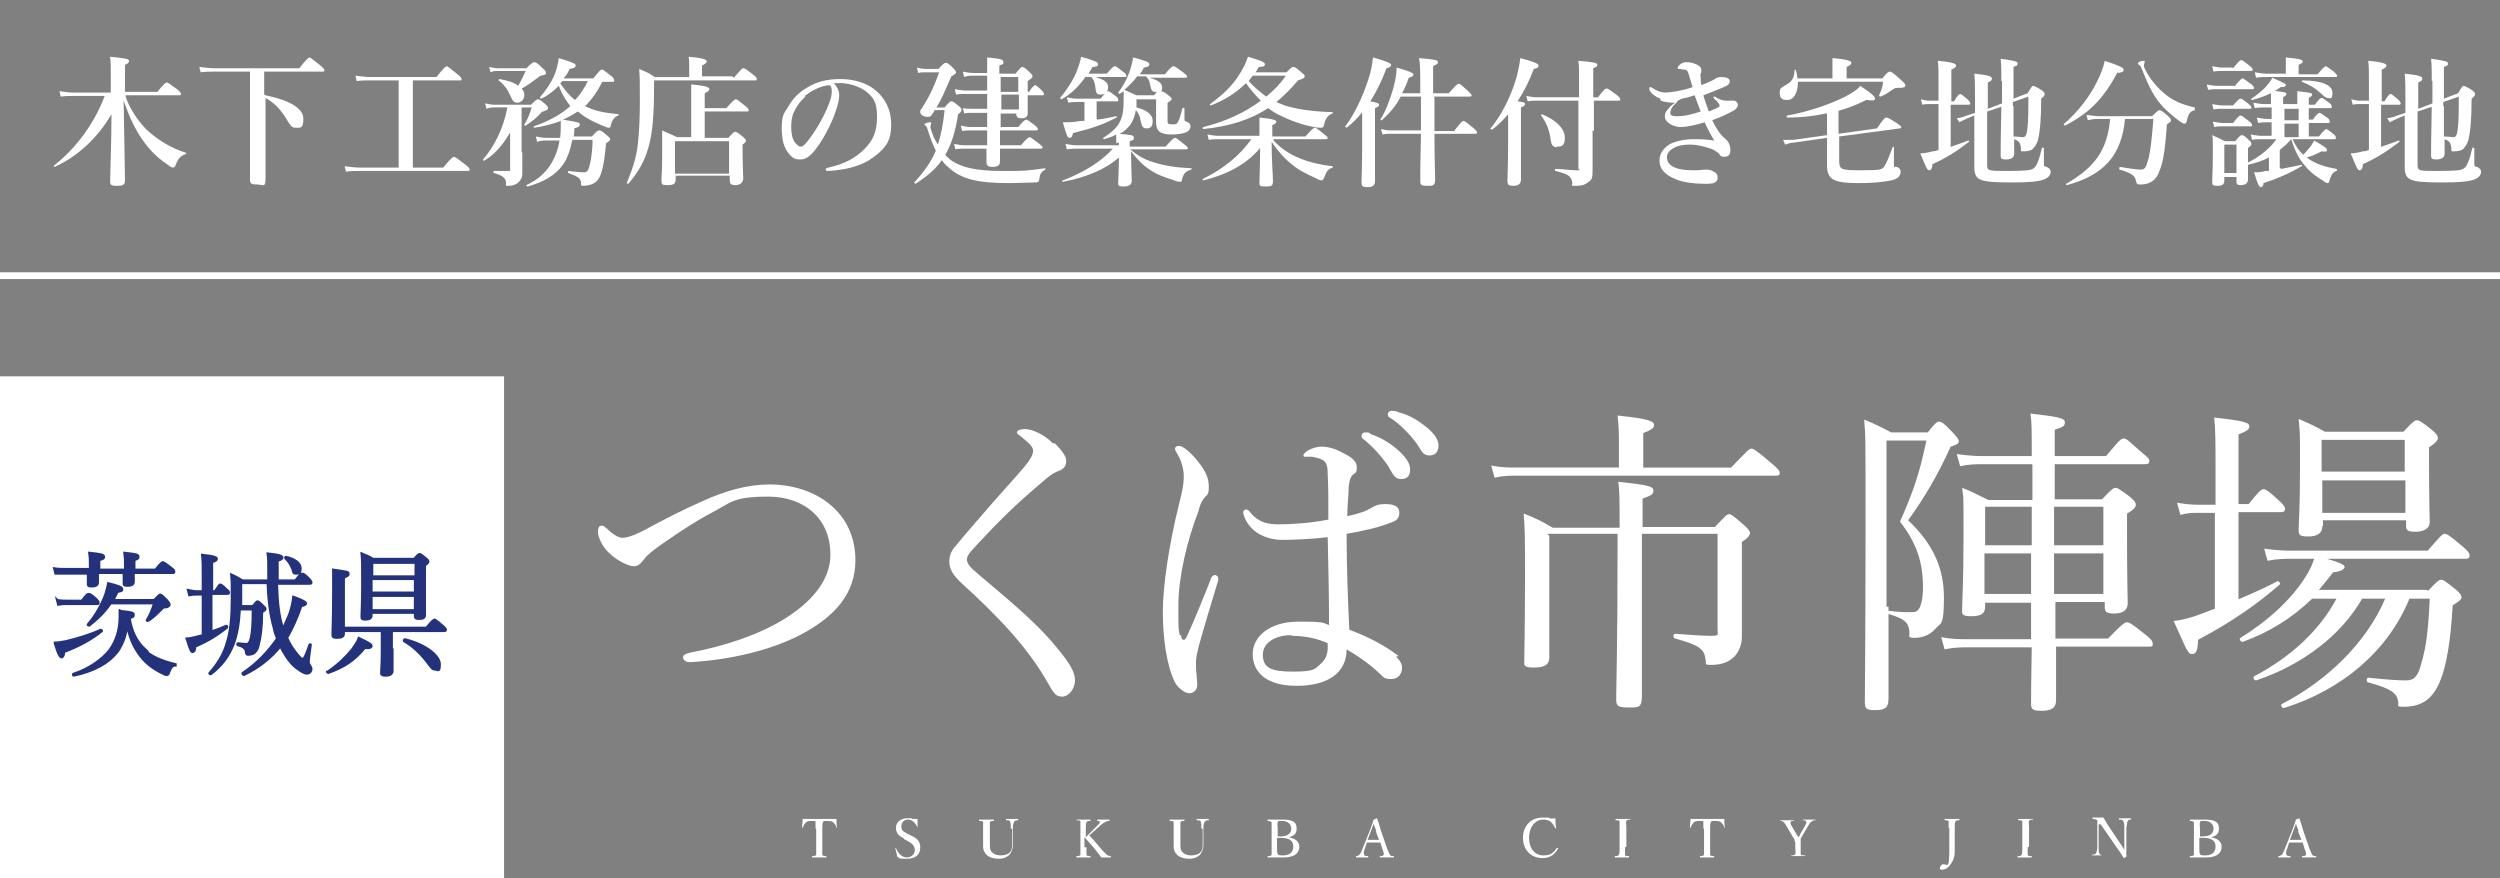 <?xml version="1.0" encoding="UTF-8"?>
<svg id="_レイヤー_1" data-name="レイヤー_1" xmlns="http://www.w3.org/2000/svg" version="1.1" viewBox="0 0 370 130">
  <rect x="0" y="0" width="370" height="130" fill="#808080" stroke="none"/>
  <!-- Generator: Adobe Illustrator 29.2.1, SVG Export Plug-In . SVG Version: 2.1.0 Build 116)  -->
  <defs>
    <style>
      .st0 {
        fill: #24327b;
        stroke: #24327b;
        stroke-miterlimit: 10;
        stroke-width: .3px;
      }

      .st1 {
        fill: #fff;
      }
    </style>
  </defs>
  <rect class="st1" y="40.3" width="371.4" height="1"/>
  <g>
    <path class="st1" d="M126.6,82.9c0,5-3.1,8.2-7.3,10.6-4.9,2.8-11.6,4.2-17.2,4.5-.6,0-1-.3-1-.7s.3-.5,1-.7c5.2-1,10.1-2.6,14-5,4-2.5,6.8-5.7,6.8-9.5,0-5.4-3.9-8.6-9.2-8.6s-5.5.9-8.4,2.4c-2.3,1.2-4.7,2.8-7.3,4.6-1.4,1-2.2,1.6-2.7,2.3-.5.6-.8,1-1.5,1s-2.4-.7-3.8-2.1c-.9-.9-1.5-2.2-1.5-3s.3-.9.6-.9.4.2.8.5c.8.8,1.7,1.3,2.2,1.3s1.4-.2,2.8-.9c3.9-2.1,6.5-3.4,9-4.5,3.5-1.6,6.8-2.5,10-2.5,6.7,0,12.7,4,12.7,11.2Z"/>
    <path class="st1" d="M156.1,65.6c1,1,1.7,1.9,1.7,2.6s-.3,1.2-1.1,1.5c-.4.1-1.1.5-1.7,1-1.4,1.2-3.3,2.8-5.1,4.5-2.2,2.1-4.5,4.5-6.2,6.4-.4.5-.6.8-.6,1.2s.2.8.8,1.4c.5.4,1.2,1.1,2.1,1.8,4.5,3.8,8,6.8,10.7,10.2,1.7,2.1,2.4,3.3,2.4,4.5s-.9,2.4-1.9,2.4-1.3-.6-2.1-2c-3-5.3-7.4-9.9-12.8-14.8-1.2-1.1-1.8-2.1-1.8-3.1s.2-1.6,1.1-2.6c1.3-1.6,3-3.5,5.4-6.3,1.3-1.5,2.9-3.2,4.6-5.2.9-1.1,1.3-1.8,1.3-2.4s-.7-1.2-1.8-2.1c-.4-.3-.6-.4-.6-.6,0-.3.5-.5,1.2-.5,1.1,0,3,.9,4.1,2.1Z"/>
    <path class="st1" d="M174.8,94c0,.5.2.7.4.7s.3-.2.5-.6c1.1-2.4,2.4-5.6,3.5-8.4.1-.4.4-.6.6-.6s.5.2.5.5,0,.4-.1.6c-1.1,3.7-2.1,6.9-2.8,9.5-.2.9-.4,1.6-.4,2.3s0,1.3.1,1.9c0,.5.1,1,.1,1.4,0,.9-.6,1.3-1.2,1.3s-1.6-.7-2.1-1.6c-1.3-2.6-1.8-6.8-1.8-10.5s.9-9.9,2.4-15.9c.4-1.6.7-2.8.7-4.1s-.5-2.6-1-3.4c-.2-.3-.3-.5-.3-.7s.2-.4.5-.4.3,0,.5.1c.8.4,1.7,1.3,2.4,2.2,1.2,1.5,1.6,2.5,1.6,3.7s-.2,1.2-.5,1.5c-.4.4-.8,1.1-1,2.1-1.7,4.3-3,9.9-3,13.9s0,3.4.2,4.5ZM206.6,97.2c.5.4.9,1,.9,1.6,0,1.1-.7,1.7-1.6,1.7s-1-.1-1.8-.9c-1.5-1.4-3.1-2.5-4.8-3.5,0,3.5-2.8,5.4-7.4,5.4s-6.5-2.1-6.5-4.7,2.5-4.8,6.8-4.8,3.4.2,4.5.5c0-4.3-.1-8.6-.2-13-2.5.3-5.1.4-6.8.4s-4.4-.7-5.5-3.3c-.1-.3-.2-.6-.2-.8s.2-.4.4-.4.4.1.6.4c1.2,1.5,2.6,1.8,4.2,1.8,2.2,0,4.8-.2,7.4-.7,0-3,0-4.9-.1-6.7,0-1.3-.2-1.9-.9-2.2-.4-.2-.9-.3-1.4-.4-.5,0-.9,0-1,0s-.3,0-.3-.2c0-.2.4-.6.8-.8.6-.3,1.3-.5,1.8-.5,1.1,0,2.1.3,3.2.9,1,.5,2.1,1.1,2.1,2.1s-.2.8-.5,1.1c-.5.4-.6,1.1-.7,1.9,0,1.4-.2,2.6-.2,4.3.9-.2,1.6-.4,2.2-.6.4-.1.9-.4,1.3-.6.5-.3,1-.6,2.1-.6,1.6,0,2.1.5,2.1,1.3s-.4,1.2-1.4,1.5c-1.8.7-4,1.2-6.4,1.6,0,5.2.2,10,.4,14.2,3,1.1,5.5,2.5,7.3,3.9ZM191.1,94c-2,0-4.2.9-4.2,2.9s1.3,2.5,4.5,2.5,3.2-.4,4-1.1c.7-.6,1-1.2,1.1-2.2,0-.5,0-.7,0-.9-1.5-.7-3.4-1.1-5.3-1.1ZM202.7,64.2c1.3.4,2.7,1.1,4.2,2.4,1.1,1,1.8,1.9,1.8,2.9s-.5,1.4-1.3,1.4-1.1-.4-1.6-1.3c-.7-1.4-2.6-3.5-4-4.6-.2-.1-.3-.3-.3-.5,0-.2.2-.5.5-.5s.6,0,.8.1ZM206.9,61c1.3.3,2.5.9,3.8,1.9,1.1.8,2.2,1.9,2.2,3s-.6,1.5-1.3,1.5-1-.2-1.5-1.1c-.9-1.5-2.8-3.5-4.4-4.5-.2,0-.3-.3-.3-.5s.2-.5.5-.5.6,0,1.1.2Z"/>
    <path class="st1" d="M256.2,69.2c2.4-2.5,2.7-2.8,3-2.8s.7.2,2.9,2.1c1.1.9,1.3,1.2,1.3,1.5s-.1.4-.6.4h-38.2c-1.2,0-2.1,0-3.4.3l-.5-1.8c1.5.3,2.6.3,3.9.3h15v-3.7c0-1.2,0-2.2-.2-4,4.9.5,5.4.9,5.4,1.4s-.4.7-1.6,1.2v5.1h13ZM229.3,79.3v18c0,1-.6,1.5-2.3,1.5s-1.4-.4-1.4-1.4c0-1.7.1-4.5.1-11.6s0-7.1-.2-9.8c1.8.7,2.6,1.1,4.3,2.1h9.9c0-4.2,0-5.4-.2-6.8,4.6.5,5.2.7,5.2,1.3s-.3.7-1.6,1.2v4.2h10.7c1.6-1.7,1.8-1.9,2.1-1.9s.6.2,2.2,1.6c.8.7.9,1,.9,1.2s-.2.7-1.2,1.3v3.9c0,7.8,0,9,0,10.2s-.6,2.6-1.5,3.2c-.7.6-1.8.9-3,.9s-.7-.1-.9-.9c-.2-1.4-.8-2-4.5-3-.3,0-.3-.7,0-.7,2.7.2,4.2.3,5.4.3s.9-.2.9-.9v-14.2h-11.2v2.9c0,13.3,0,19.2,0,21.1s-.6,1.7-2.2,1.7-1.6-.4-1.6-1.5c0-1.8.2-7.4.2-22.3v-1.9h-10.4Z"/>
    <path class="st1" d="M279.5,89.8c0,8.6,0,12.1,0,13.6s-.7,1.7-2.1,1.7-1.4-.4-1.4-1.4c0-2,.1-10.5.1-25.3s0-13.5-.2-16.3c1.7.7,2.3,1,4,1.9h5.4c1.1-1.4,1.4-1.6,1.7-1.6s.7.2,2,1.6c.7.8.9,1,.9,1.3s-.2.5-1.2.8c-1.9,4.2-3.9,7.6-6.3,10.9,3.7,3.5,5.3,7.1,5.3,11.4s-.4,3.7-1.3,4.7c-.8.9-1.9,1.3-3,1.3s-.8-.2-.8-.8c-.1-1.5-.7-2-3-2.7-.2,0-.1-.6,0-.5,1.4.2,2.4.2,3.2.2s.9-.1,1.2-.5c.3-.4.6-1.5.6-3.2,0-3.6-.9-6.5-3.4-9.7,1.9-4.3,2.9-7.1,3.9-12h-5.9v24.6ZM300.7,68.7h-7.1c-1.2,0-2.1,0-3.5.3l-.5-1.8c1.6.2,2.5.3,3.9.3h7.2c0-4.1,0-4.9-.2-6.3,4.3.5,5.1.7,5.1,1.3s-.3.7-1.5,1.1v3.9h7.6c1.9-2.3,2.2-2.6,2.6-2.6s.6.2,2.6,2c1,.8,1.2,1,1.2,1.3s-.1.5-.6.5h-13.4v5.2h7c1.4-1.5,1.7-1.7,2-1.7s.6.2,2.1,1.3c.7.6.9.9.9,1.2s-.2.7-1.3,1.3v3.3c0,6.2.1,9.1.1,10s-.6,1.5-2,1.5-1.4-.4-1.4-1.2v-.5h-7.3c0,2.2,0,4.3,0,5.4h7.8c2.1-2.2,2.5-2.4,2.8-2.4s.7.2,2.7,1.8c.9.7,1.1,1,1.1,1.4s-.1.4-.6.4h-13.7c0,4.3,0,6.7,0,7.9s-.7,1.6-2.2,1.6-1.5-.4-1.5-1.2,0-3.2.1-8.2h-9.2c-1.3,0-2.2,0-3.7.3l-.5-1.8c1.6.3,2.6.3,4.1.3h9.2c0-1.8,0-3.6,0-5.4h-6.8v.6c0,1-.6,1.4-2.1,1.4s-1.3-.4-1.3-1.2c0-1.3.2-3.4.2-10.7s0-5.1-.2-7.1c1.6.6,2.2,1,3.9,1.8h6.5v-5.2ZM293.8,75v5.7h6.9v-5.7h-6.9ZM300.6,87.9c0-1.5,0-3.1,0-4.6v-1.4h-6.9v6h6.8ZM304,80.7h7.3v-5.7h-7.3v5.7ZM311.3,87.9v-6h-7.3c0,2,0,4,0,6h7.3Z"/>
    <path class="st1" d="M327.9,75.9h-2.5c-.9,0-1.6,0-2.7.3l-.5-1.8c1.2.2,2,.3,3.1.3h2.6v-5.3c0-3.6,0-5.8-.2-7.6,4.7.5,5.2.8,5.2,1.3s-.4.7-1.6,1.2v10.3h1.5c1.6-2,1.9-2.2,2.2-2.2s.7.2,2.3,1.7c.7.6.9,1,.9,1.2s-.1.5-.6.5h-6.3v12.9c2.1-.9,4.1-1.8,5.8-2.7.2,0,.5.4.3.5-3.2,2.8-7,5.5-12.1,8.2,0,1.6-.3,2.1-.9,2.1s-.8-.7-2.7-4.9c1-.1,1.8-.3,2.8-.6,1-.3,2.1-.8,3.3-1.2v-14.2ZM359.4,87.4c1.3-1.4,1.6-1.6,1.9-1.6s.6.2,2.1,1.4c.7.6.9.9.9,1.2s-.2.5-1.3,1.2c-.3,5.2-.9,8.9-1.9,11.3-.6,1.4-1.3,2.3-2.2,2.9-1,.6-2,.8-3.2.8s-.6-.2-.8-.9c-.2-1.1-1-1.8-4.4-2.7-.3,0-.3-.7,0-.7,2.9.3,4.4.4,5.6.4s1.8-.6,2.3-2.7c.7-2.3,1-5,1.2-9.4h-3c-3.2,7.8-10,13.5-18.6,16.2-.3,0-.5-.5-.3-.6,6.8-3.5,12.6-9.2,15.3-15.6h-3.4c-3.1,5.4-8.8,9.8-15.7,12.1-.3,0-.5-.4-.3-.6,5.7-3,9.8-7,12.2-11.5h-3.6c-3,2.9-6.4,5-10.3,6.4-.3,0-.6-.5-.3-.6,4.2-2.6,7.6-5.8,9.6-9,.6-.9,1-1.8,1.3-2.7h-3.3c-1.2,0-2.2,0-3.6.3l-.5-1.8c1.5.2,2.7.3,4,.3h20.2c1.9-2.2,2.2-2.5,2.5-2.5s.7.2,2.7,1.9c.8.7,1,1,1,1.3s-.1.5-.6.5h-20.5c2,.6,2.6.9,2.6,1.2s-.5.7-1.7.8c-.7.9-1.4,1.8-2.1,2.6h15.8ZM343.7,77.9c0,1-.7,1.5-2.1,1.5s-1.4-.3-1.4-1.1.2-2.9.2-9,0-4.8-.2-7.3c1.6.7,2.3,1,3.9,1.9h11.6c1.4-1.5,1.7-1.7,2-1.7s.7.2,2.2,1.4c.7.6.9.9.9,1.2s-.2.7-1.3,1.4v2.7c0,5.2.1,7.7.1,8.4s-.6,1.4-2.1,1.4-1.4-.4-1.4-1.2v-.5h-12.3v.9ZM355.9,65.1h-12.3v4.7h12.3v-4.7ZM343.7,75.9h12.3v-4.8h-12.3v4.8Z"/>
  </g>
  <g>
    <path class="st1" d="M120.7,122.6c0-.7,0-.8,0-1,0-.1-.3-.1-.5-.1-.4,0-.7,0-.9.2-.2.2-.4.5-.5.8,0,0,0,0-.1,0,0,0,0,0,0,0,0-.4.1-.9.1-1.3.9,0,1.7,0,2.5,0s1.7,0,2.5,0c0,.4,0,.9.1,1.3,0,0,0,0,0,0,0,0-.1,0-.1,0,0-.3-.3-.6-.5-.8-.2-.2-.6-.2-1-.2s-.4,0-.5.2c-.1.2-.1.5-.1,1v2.8c0,.8,0,.9,0,1,0,.2.4.2.6.2,0,0,0,0,0,.1s0,.1,0,.1c-.3,0-.8,0-1.1,0s-.7,0-1,0c0,0,0,0,0-.1s0-.1,0-.1c.3,0,.5,0,.6-.2,0-.2,0-.5,0-1v-2.8Z"/>
    <path class="st1" d="M133.8,124.1c-.8-.4-1.2-.8-1.2-1.6s.7-1.4,1.7-1.4.5,0,.7.1c.2,0,.5,0,.8,0,0,.4,0,.9,0,1.3,0,0,0,0,0,0,0,0,0,0,0,0-.3-.7-.8-1.2-1.4-1.2s-1,.4-1,1,.2.7.9,1.1l.4.2c.9.4,1.5.8,1.5,1.8s-.6,1.7-2,1.7-1-.1-1.4-.3c-.1-.4-.2-.9-.3-1.3,0,0,0,0,0,0,0,0,.1,0,.1,0,.3.8.9,1.4,1.6,1.4s1.2-.5,1.2-1.1-.4-1-1.2-1.4l-.4-.2Z"/>
    <path class="st1" d="M149.6,122.6c0-.5,0-.8-.1-1,0-.2-.3-.2-.6-.2,0,0,0,0,0-.1s0-.1,0-.1c.3,0,.6,0,.9,0s.6,0,.9,0c0,0,0,0,0,.1s0,0,0,.1c-.3,0-.4,0-.6.2-.1.2-.2.5-.2,1v1c0,.5,0,1,0,1.5s-.2,1.1-.6,1.5c-.4.3-.8.5-1.5.5s-1.4-.2-1.8-.6c-.3-.3-.5-.7-.5-1.2s0-1,0-1.6v-1c0-.7,0-.8,0-1,0-.2-.3-.2-.6-.2,0,0,0,0,0-.1s0-.1,0-.1c.3,0,.7,0,1.1,0s.8,0,1.1,0c0,0,0,0,0,.1s0,0,0,.1c-.3,0-.5,0-.6.2,0,.2,0,.5,0,1v1c0,.3,0,.7,0,1.1,0,.7,0,1.1.4,1.4.3.3.8.4,1.2.4s1-.1,1.3-.4c.3-.3.4-.6.4-1.2s0-.8,0-1.3v-1Z"/>
    <path class="st1" d="M160.8,125.4c0,.8,0,.9,0,1.1,0,.2.3.2.6.2,0,0,0,0,0,.1s0,.1,0,.1c-.3,0-.8,0-1.1,0s-.7,0-1,0c0,0,0,0,0-.1s0,0,0-.1c.3,0,.5,0,.6-.2,0-.2,0-.5,0-1.1v-2.8c0-.8,0-.8,0-1,0-.2-.3-.2-.6-.2,0,0,0,0,0,0s0-.1,0-.1c.3,0,.8,0,1.1,0s.7,0,1,0c0,0,0,0,0,.1s0,0,0,.1c-.3,0-.5,0-.6.2-.1.2-.1.5-.1,1v1.2c.2-.2.4-.4.6-.6l.9-.9c.5-.5.6-.6.6-.8,0,0-.2-.1-.4-.1,0,0,0,0,0-.1s0-.1,0-.1c.3,0,.6,0,.9,0s.6,0,.9,0c0,0,0,0,0,.1s0,0,0,.1c-.2,0-.4,0-.7.2-.2.1-.5.3-1,.8l-.8.7c-.2.2-.3.3-.5.4.5.6,1.1,1.2,1.9,2.2.4.4.6.6.8.8.1,0,.3.1.5.1,0,0,0,0,0,.1s0,.1,0,.1c-.3,0-.5,0-.7,0s-.4,0-.7,0c-.2-.3-.4-.5-.7-.9-.6-.8-1.3-1.5-1.8-2.1v1.5Z"/>
    <path class="st1" d="M177.8,122.6c0-.5,0-.8-.1-1,0-.2-.3-.2-.6-.2,0,0,0,0,0-.1s0-.1,0-.1c.3,0,.6,0,.9,0s.6,0,.9,0c0,0,0,0,0,.1s0,0,0,.1c-.3,0-.4,0-.6.2-.1.2-.2.5-.2,1v1c0,.5,0,1,0,1.5s-.2,1.1-.6,1.5c-.4.3-.8.5-1.5.5s-1.4-.2-1.8-.6c-.3-.3-.5-.7-.5-1.2s0-1,0-1.6v-1c0-.7,0-.8,0-1,0-.2-.3-.2-.6-.2,0,0,0,0,0-.1s0-.1,0-.1c.3,0,.7,0,1.1,0s.8,0,1.1,0c0,0,0,0,0,.1s0,0,0,.1c-.3,0-.5,0-.6.2,0,.2,0,.5,0,1v1c0,.3,0,.7,0,1.1,0,.7,0,1.1.4,1.4.3.3.8.4,1.2.4s1-.1,1.3-.4c.3-.3.4-.6.4-1.2s0-.8,0-1.3v-1Z"/>
    <path class="st1" d="M190.5,123.9c1.1.1,1.8.6,1.8,1.4s-.5,1.6-2.3,1.6-1,0-1.4,0-.7,0-1,0c0,0,0,0,0-.1s0,0,0-.1c.3,0,.5,0,.6-.2,0-.2,0-.5,0-1v-2.8c0-.8,0-.9,0-1,0-.1-.3-.2-.6-.2,0,0,0,0,0-.1s0-.1,0-.1c.3,0,.7,0,1,0s.9,0,1.3,0c1.6,0,2,.5,2,1.3s-.3,1.1-1.4,1.4h0ZM189,123.8c.1,0,.2,0,.4,0,1.4,0,1.7-.6,1.7-1.2s-.5-1.1-1.3-1.1-.6,0-.7.2c-.1.2,0,.5,0,1v1.2ZM189,125.4c0,.4,0,.8.1,1,.1.2.4.2.8.2,1.2,0,1.5-.7,1.5-1.3s-.2-1.3-1.9-1.3-.3,0-.5,0v1.4Z"/>
    <path class="st1" d="M204.2,124.7c-.3,0-.6,0-.9,0s-.6,0-1,0l-.3.9c-.2.5-.2.7-.1.9,0,.2.3.2.6.2,0,0,0,0,0,.1s0,.1,0,.1c-.3,0-.7,0-1,0s-.6,0-.8,0c0,0,0,0,0-.1s0,0,0-.1c.2,0,.4-.1.5-.2.2-.2.3-.5.5-1l1-2.5c.4-1.1.5-1.3.6-1.7l.5-.2s0,0,0,0c.2.5.3.9.6,1.9l.9,2.6c.2.5.3.7.4.9.1.2.3.2.6.2,0,0,0,0,0,.1s0,.1,0,.1c-.3,0-.8,0-1.1,0s-.7,0-1,0c0,0,0,0,0-.1s0,0,0-.1c.3,0,.5,0,.6-.2,0-.2,0-.4-.2-.8l-.3-1ZM203.7,123c-.2-.5-.3-.8-.4-1.1-.1.3-.2.6-.4,1.1l-.5,1.3c.3,0,.6,0,.9,0s.6,0,.8,0l-.5-1.3Z"/>
    <path class="st1" d="M230.3,122.6c0,0,0,0,0,0,0,0,0,0-.1,0-.2-.4-.4-.7-.7-1-.3-.2-.7-.3-1.1-.3-1.2,0-2.1,1.1-2.1,2.7s.9,2.6,2.1,2.6,1.5-.4,2-1.1c0,0,0,0,.2,0,0,0,0,0,0,.1-.5.8-1.1,1.4-2.3,1.4-1.7,0-2.9-1.2-2.9-3s1.2-3,2.9-3,.7,0,1,.1c.3,0,.5.1.9,0,0,.4,0,.9.1,1.3Z"/>
    <path class="st1" d="M240.5,125.4c0,.8,0,.9,0,1.1,0,.2.3.2.6.2,0,0,0,0,0,.1s0,.1,0,.1c-.3,0-.8,0-1.1,0s-.7,0-1,0c0,0,0,0,0-.1s0,0,0-.1c.3,0,.5,0,.6-.2.1-.2.1-.5.1-1.1v-2.8c0-.8,0-.8,0-1,0-.2-.3-.2-.6-.2,0,0,0,0,0-.1s0-.1,0-.1c.3,0,.8,0,1.1,0s.7,0,1.1,0c0,0,0,0,0,.1s0,0,0,0c-.3,0-.5,0-.6.2-.1.2,0,.5,0,1v2.8Z"/>
    <path class="st1" d="M252.1,122.6c0-.7,0-.8,0-1,0-.1-.3-.1-.5-.1-.4,0-.7,0-.9.2-.2.2-.4.5-.5.8,0,0,0,0-.1,0s0,0,0,0c0-.4.1-.9.1-1.3.9,0,1.7,0,2.5,0s1.7,0,2.5,0c0,.4,0,.9.1,1.3,0,0,0,0,0,0,0,0-.1,0-.1,0,0-.3-.3-.6-.5-.8-.2-.2-.6-.2-1-.2s-.4,0-.5.2c-.1.2-.1.5-.1,1v2.8c0,.8,0,.9,0,1,0,.2.4.2.6.2,0,0,0,0,0,.1s0,.1,0,.1c-.3,0-.8,0-1.1,0s-.7,0-1,0c0,0,0,0,0-.1s0-.1,0-.1c.3,0,.5,0,.6-.2,0-.2,0-.5,0-1v-2.8Z"/>
    <path class="st1" d="M265.6,124.6c0-.1,0-.2,0-.3-.1-.2-.2-.4-.3-.5l-.7-1.2c-.3-.5-.4-.7-.6-.9-.2-.2-.3-.2-.5-.2,0,0,0,0,0,0s0-.1,0-.1c.3,0,.7,0,1,0s.7,0,1,0c0,0,0,0,0,.1s0,0,0,0c-.3,0-.5,0-.5.2,0,.2,0,.3.2.6l.7,1.2c.1.2.2.3.3.4,0-.1.2-.2.2-.4l.7-1.2c.2-.4.3-.5.2-.7,0-.2-.3-.2-.5-.2,0,0,0,0,0,0s0-.1,0-.1c.3,0,.6,0,1,0s.6,0,.9,0c0,0,0,0,0,.1s0,0,0,0c-.2,0-.4,0-.6.2-.2.1-.3.3-.6.8l-.7,1.2c-.1.2-.2.4-.3.5,0,.1,0,.3,0,.4v.8c0,.8,0,.9,0,1.1,0,.2.3.2.7.2,0,0,0,0,0,.1s0,0,0,0c-.4,0-.8,0-1.1,0s-.7,0-1,0c0,0,0,0,0,0s0,0,0-.1c.3,0,.5,0,.6-.2.1-.2,0-.5,0-1.1v-.8Z"/>
    <path class="st1" d="M288.4,122.6c0-.8,0-.8,0-1,0-.2-.3-.2-.6-.2,0,0,0,0,0-.1s0-.1,0-.1c.3,0,.8,0,1.1,0s.8,0,1.1,0c0,0,0,0,0,.1s0,0,0,.1c-.3,0-.5,0-.6.2-.1.2-.1.5-.1,1v1.6c0,.8,0,1.1,0,1.9s-.3,1.4-.6,1.8c-.3.5-.8.8-1.2.8s-.4,0-.4-.2c0-.3.3-.6.5-.6s.3.1.5.1.2,0,.3-.3c0-.2.1-.7.1-1.8v-3.4Z"/>
    <path class="st1" d="M300.1,125.4c0,.8,0,.9,0,1.1,0,.2.3.2.6.2,0,0,0,0,0,.1s0,.1,0,.1c-.3,0-.8,0-1.1,0s-.7,0-1,0c0,0,0,0,0-.1s0,0,0-.1c.3,0,.5,0,.6-.2.1-.2.1-.5.1-1.1v-2.8c0-.8,0-.8,0-1,0-.2-.3-.2-.6-.2,0,0,0,0,0-.1s0-.1,0-.1c.3,0,.8,0,1.1,0s.7,0,1.1,0c0,0,0,0,0,.1s0,0,0,0c-.3,0-.5,0-.6.2-.1.2,0,.5,0,1v2.8Z"/>
    <path class="st1" d="M310.6,122v3.4c0,.5,0,.9.2,1,.1.2.3.2.6.2,0,0,0,0,0,0s0,0,0,0c-.3,0-.6,0-.9,0s-.7,0-.9,0c0,0,0,0,0,0s0,0,0-.1c.2,0,.4,0,.6-.2.1-.2.2-.5.2-1v-2.9c0-.5,0-.8,0-1-.1-.1-.4-.2-.7-.2,0,0,0,0,0-.1s0-.1,0-.1c.3,0,.6,0,.8,0s.4,0,.8,0c.2.3.3.5.6,1l1.8,2.7c.3.4.5.7.7,1.1v-3.3c0-.5,0-.8-.2-1,0-.2-.3-.2-.6-.2,0,0,0,0,0-.1s0-.1,0-.1c.3,0,.6,0,.9,0s.6,0,.9,0c0,0,0,0,0,.1s0,0,0,.1c-.2,0-.4,0-.5.2-.1.2-.1.6-.2,1v2.9c0,.5,0,.9,0,1.4-.4.2-.4.2-.4.2s0,0,0,0c-.2-.4-.4-.7-.9-1.4l-2.5-3.6h0Z"/>
    <path class="st1" d="M327,123.9c1.1.1,1.8.6,1.8,1.4s-.5,1.6-2.3,1.6-1,0-1.4,0-.7,0-1,0c0,0,0,0,0-.1s0,0,0-.1c.3,0,.5,0,.6-.2,0-.2,0-.5,0-1v-2.8c0-.8,0-.9,0-1,0-.1-.3-.2-.6-.2,0,0,0,0,0-.1s0-.1,0-.1c.3,0,.7,0,1,0s.9,0,1.3,0c1.6,0,2,.5,2,1.3s-.3,1.1-1.4,1.4h0ZM325.5,123.8c.1,0,.2,0,.4,0,1.4,0,1.7-.6,1.7-1.2s-.5-1.1-1.3-1.1-.6,0-.7.2c-.1.2,0,.5,0,1v1.2ZM325.5,125.4c0,.4,0,.8.1,1,.1.2.4.2.8.2,1.2,0,1.5-.7,1.5-1.3s-.2-1.3-1.9-1.3-.3,0-.5,0v1.4Z"/>
    <path class="st1" d="M340.7,124.7c-.3,0-.6,0-.9,0s-.6,0-1,0l-.3.9c-.2.5-.2.7-.1.9,0,.2.3.2.6.2,0,0,0,0,0,.1s0,.1,0,.1c-.3,0-.7,0-1,0s-.6,0-.8,0c0,0,0,0,0-.1s0,0,0-.1c.2,0,.4-.1.5-.2.2-.2.3-.5.5-1l1-2.5c.4-1.1.5-1.3.6-1.7l.5-.2s0,0,0,0c.2.5.3.9.6,1.9l.9,2.6c.2.5.3.7.4.9.1.2.3.2.6.2,0,0,0,0,0,.1s0,.1,0,.1c-.3,0-.8,0-1.1,0s-.7,0-1,0c0,0,0,0,0-.1s0,0,0-.1c.3,0,.5,0,.6-.2,0-.2,0-.4-.2-.8l-.3-1ZM340.2,123c-.2-.5-.3-.8-.4-1.1-.1.3-.2.6-.4,1.1l-.5,1.3c.3,0,.6,0,.9,0s.6,0,.8,0l-.5-1.3Z"/>
  </g>
  <g>
    <path class="st1" d="M18.6,14.3c.6,1.8,1.7,3.4,3,4.8,1.6,1.5,3.6,2.8,5.9,3.5.1,0,.1.1,0,.2-.8.3-1.1.6-1.5,1.6-.1.3-.2.4-.4.4s-.5-.2-.9-.5c-1.6-1.1-2.9-2.4-4.2-4.5-.9-1.5-1.5-2.9-2.2-4.9.1,6.6.2,11,.2,11.8s-.5.8-1.3.8-.9-.2-.9-.7c0-1.1.2-5.7.2-9.9-2.1,3.6-5.1,6.3-8.4,7.8-.1,0-.2-.1-.1-.2,3.3-2.6,6-6.3,7.5-10.3h-4.7c-.5,0-1.1,0-1.8.1l-.2-.8c.8.1,1.4.2,2,.2h5.6v-2.4c0-1.5,0-2.1-.1-2.9,2.1.2,2.8.3,2.8.6s-.2.4-.6.6v4h4.8c1-1.3,1.3-1.4,1.4-1.4s.4.2,1.5,1c.5.4.6.6.6.7s0,.2-.3.2h-7.9Z"/>
    <path class="st1" d="M39.3,14.1c3.8.8,5.6,2,5.6,3.5s-.5,1.3-1.1,1.3-.7-.1-1.6-1.6c-.8-1.2-1.5-2-2.9-2.8v5c0,3.9,0,5.4,0,6.9s-.4.9-1.3.9-1-.2-1-.7,0-3.5,0-7v-9h-5.4c-.6,0-1.1,0-1.9.1l-.2-.8c.9.1,1.5.2,2.2.2h12.6c1.1-1.4,1.4-1.6,1.5-1.6s.4.2,1.5,1.1c.5.4.7.6.7.8s0,.2-.3.2h-8.6v3.4Z"/>
    <path class="st1" d="M59,11.9h-4.3c-.6,0-1.2,0-1.9.1l-.2-.8c.9.1,1.5.2,2.2.2h9.8c1.1-1.4,1.4-1.6,1.5-1.6s.4.2,1.5,1.1c.5.4.7.6.7.8s0,.2-.3.2h-6.9v12.9h4.5c1.2-1.5,1.5-1.6,1.6-1.6s.4.2,1.6,1.1c.6.5.7.6.7.8s0,.2-.3.2h-16c-.6,0-1.2,0-2,.1l-.2-.8c.9.1,1.5.2,2.2.2h5.8v-12.9Z"/>
    <path class="st1" d="M77.3,22.6c0,1.5,0,2.5,0,3.1s-.2.8-.4,1.1c-.4.5-1,.7-1.6.7s-.4,0-.4-.5c-.1-.7-.5-1-1.8-1.4-.1,0-.1-.3,0-.3.9,0,1.7,0,2.1,0s.3,0,.3-.5v-1.7c0-.7,0-2,0-3.5-1.1,1.9-2.4,3.4-3.9,4.2,0,0-.2-.1-.1-.2,1.7-2,3-4.6,3.6-7.7h-2c-.3,0-.6,0-1.1.2l-.2-.8c.5.1.9.2,1.3.2h5.5c.6-.6.8-.8,1-.8s.4.1,1.1.7c.3.3.4.4.4.6,0,.2-.1.3-.7.5-.1,0-.2,0-.5.4-.6.6-1.2,1.1-2.1,1.7,0,0-.3,0-.2-.2.5-.7.8-1.6,1.1-2.5h-1.5v6.6ZM77.9,10.1c.8-.8,1-.9,1.2-.9s.4.1,1.2.9c.4.3.5.5.5.7s-.1.3-.8.4c-1.2.9-2,1.5-2.8,1.9.3.3.4.6.4,1,0,.6-.5,1.1-1,1.1s-.7-.2-1-.9c-.5-1.1-1-1.8-1.8-2.4,0,0,0-.2.1-.2,1.2.2,2.2.5,2.8,1,.4-.7.8-1.5,1.1-2.2h-4.2c-.3,0-.6,0-1,.2l-.2-.8c.5.1.8.2,1.2.2h4.3ZM89.2,12c-.7,1.4-1.5,2.6-2.6,3.7,1.3.7,2.8,1,4.9,1.2.1,0,.1.2,0,.2-.6.2-.9.7-1.1,1.4,0,.3-.1.4-.3.4s-.5-.1-.9-.3c-1.2-.5-2.3-1-3.3-1.8-.1-.1-.2-.2-.4-.3-.7.5-1.5.9-2.2,1.2,2.3.4,2.5.4,2.5.7s-.1.4-.8.6c0,.4,0,.8-.1,1.2h2.7c.7-.8.9-.9,1.1-.9s.4.1,1.1.7c.3.3.5.4.5.6s0,.2-.6.6c-.2,2.2-.4,3.3-.6,4-.2.8-.5,1.4-.9,1.7-.4.4-1.3.6-1.8.6s-.4-.1-.4-.3c0-.9-.6-1.1-1.9-1.6-.1,0,0-.3,0-.3,1,.1,1.7.2,2.3.2s.7-.3,1-1.6c.2-1.1.3-2.2.3-3.2h-3c-.3,1.5-.7,2.7-1.4,3.7-1.1,1.5-2.7,2.5-5.2,3.2-.1,0-.3-.2-.2-.2,1.9-.9,2.7-1.8,3.5-2.9.7-1.1,1.2-2.3,1.4-3.7h-2c-.4,0-.8,0-1.3.2l-.2-.8c.6.1,1,.2,1.5.2h2.1c.1-.8.1-1.6.1-2.5-1.1.4-2.4.8-3.9,1-.1,0-.2-.2-.1-.2,2.3-.8,4.1-1.8,5.4-3-.7-.9-1.3-1.9-1.7-3-.8.8-1.7,1.5-2.6,1.9-.1,0-.2-.1-.2-.2.9-1,1.7-2.2,2.2-3.4.3-.8.5-1.6.6-2.4,2.2.7,2.5.8,2.5,1.1s-.3.4-.9.5c-.2.5-.5,1-.9,1.4h4.4c.9-1.1,1.1-1.3,1.3-1.3s.4.2,1.3.9c.4.3.5.5.5.7s0,.2-.3.2h-1.7ZM83.2,12c0,.1-.1.2-.3.3.6.9,1.3,1.8,2.2,2.5.8-.8,1.4-1.8,1.9-2.8h-3.8Z"/>
    <path class="st1" d="M108.6,11.5c1.1-1.2,1.2-1.4,1.4-1.4s.4.1,1.4.9c.5.4.6.5.6.7s0,.2-.3.2h-14.9v.8c0,4.2-.2,6.9-.8,9-.6,2.2-1.5,3.7-3,5.5,0,0-.3,0-.2-.2.8-2,1.4-3.7,1.6-5.7.2-1.7.3-3.8.3-6.5s0-3.1-.1-4.6c1.1.5,1.3.5,2.3,1.2h5.1v-1.8c0-.4,0-.8-.1-1.2,2.5.2,2.7.5,2.7.7s-.3.4-.7.6v1.6h4.5ZM104.2,20.4h3.6c.7-.8.9-.9,1-.9s.4.1,1.1.7c.3.3.5.4.5.6s-.1.3-.5.6v.8c0,2.2.1,3.8.1,4.2s-.3,1-1.1,1-.9-.2-.9-.9v-.5h-8v.5c0,.7-.3.9-1.2.9s-.9-.1-.9-.8.1-1.2.1-3.6,0-2.4,0-3.7c1,.5,1.2.5,2.2,1h2.1v-5.1c0-1.4,0-2.3,0-2.7,2.5.2,2.7.5,2.7.7s-.3.4-.7.6v2.2h3.2c1-1.1,1.2-1.3,1.4-1.3s.4.2,1.3.9c.4.3.6.5.6.7s0,.2-.3.2h-6.2v3.9ZM107.9,20.9h-8v4.8h8v-4.8Z"/>
    <path class="st1" d="M124.2,14.2c0,.5-.2,1.4-.5,2.2-.3.9-.7,1.9-1.3,3-.6,1.2-1.5,2.6-2.3,3.4-.5.5-1,.8-1.7.8s-1.1-.2-1.6-.8c-.7-.8-1.1-1.9-1.1-3.8s.3-2.2.9-3.1c.7-1.3,1.6-2.2,2.8-2.9,1.4-.9,3-1.3,5-1.3s3.9.6,5.1,1.6c1.5,1.2,2.4,2.9,2.4,5.2s-.8,3.2-1.9,4.2c-1.1.9-1.9,1.4-3.1,1.8-1.3.5-2.9.7-4.2.8-.3,0-.5,0-.5-.2s.1-.2.4-.3c2.4-.5,4.1-1.5,5.3-2.7,1.3-1.3,1.9-2.6,1.9-4.8s-.5-2.9-1.8-3.9c-1.1-.7-2.2-1-3.3-1.1-.3,0-.9,0-1.3,0,.4.4.8,1.1.8,1.7ZM119.2,14.3c-.9.8-1.4,1.6-1.8,2.5-.2.5-.3,1.2-.3,2s.1,1.6.5,2.2c.3.4.6.7.9.7s.6-.2,1.4-1.3c1.2-1.6,2.3-3.7,2.8-5.1.3-.7.4-1.3.4-1.8s-.1-.8-.4-.9c-1.6.2-2.8,1-3.6,1.6Z"/>
    <path class="st1" d="M139.8,15.9c.7-.8.8-.9,1-.9s.4.1,1.1.7c.3.2.4.4.4.6s-.2.4-.5.6c-.4,2.6-1,4.5-1.9,6,.2.3.5.5.7.7,1.6,1.2,3.9,1.7,7.7,1.7s3.2,0,6.4-.4c.1,0,0,.1,0,.2-.7.4-.8.7-.9,1.5,0,.2-.1.4-.6.4-.7,0-2.6.1-3.8.1-4.8,0-7.2-.6-9.1-2.4-.4-.3-.7-.7-.9-1-.9,1.3-2.2,2.4-3.9,3.5,0,0-.2-.1-.2-.2,1.4-1.5,2.5-3,3.2-4.7-.4-.8-.8-1.8-1.2-3.1-.1-.3-.1-.4-.3-.6-.1,0-.2-.2-.2-.2,0-.1.5-.3.8-.3s.2,0,.2.2-.1.3-.1.4c0,.2.1.6.3,1.1.2.6.5,1.1.8,1.6.5-1.5.8-3.1,1-5.1h-1.5c0,.1-.1.3-.2.4-.3.5-.4.6-.8.6-.6,0-1.1-.3-1.1-.7s0-.3.2-.5c1.3-2.1,1.8-3.2,2.6-5.4h-1.8c-.6,0-.9,0-1.3.1l-.2-.8c.4.1.8.2,1.4.2h1.8c.7-.8.9-.9,1.1-.9s.4.1,1.1.8c.3.3.4.5.4.6s-.1.3-.7.6c-1.1,2.5-1.4,3.3-2.2,4.6h1.2ZM148.1,16.7c0,.7,0,1.4,0,2.1h2.6c.8-1,1.1-1.1,1.2-1.1s.4.2,1.2.8c.4.3.5.5.5.6s0,.2-.3.2h-5.3c0,.7,0,1.5,0,2.2h3.1c.9-1.1,1.2-1.2,1.3-1.2s.4.2,1.3.9c.4.3.6.5.6.6s0,.2-.3.2h-6c0,.9,0,1.5,0,1.9,0,.6-.4.8-1.1.8s-.9-.2-.9-.8,0-1,0-1.9h-3.3c-.4,0-.8,0-1.3.1l-.2-.8c.6.1,1,.2,1.5.2h3.4c0-.7,0-1.5,0-2.2h-2.5c-.4,0-.7,0-1.2.1l-.2-.8c.6.1,1,.2,1.4.2h2.5c0-.7,0-1.4,0-2.1h-2.3c-.4,0-.7,0-1.1.1l-.2-.8c.5.1.9.1,1.3.1h2.3v-2.2h-3.2c-.4,0-.8,0-1.4.1l-.2-.8c.6.1,1.1.2,1.6.2h3.2v-2.2h-2.1c-.4,0-.8,0-1.3.2l-.2-.8c.6.1,1,.2,1.5.2h2.1c0-.9,0-1.6,0-2.3,2.1.2,2.4.3,2.4.7s0,.2-.6.5v1.2h2.4c.7-.9.9-1,1-1s.4.1,1.1.8c.3.3.4.4.4.6s0,.2-.7.7v1.6h.2c.5-.8.8-1,.9-1s.4.2.9.7c.2.2.4.4.4.6s0,.2-.3.2h-2.1c0,1.3,0,2.2,0,2.6,0,.6-.3.8-.9.8s-.8-.2-.8-.7h-2.6ZM148.1,13.6h2.6v-2.2h-2.6v2.2ZM150.8,14h-2.6c0,.7,0,1.5,0,2.2h2.6v-2.2Z"/>
    <path class="st1" d="M165.2,21.2c0-.6,0-.9,0-1.3-.5.3-1.1.5-1.8.7-.1,0-.2-.2-.1-.2,1.2-.8,2-1.5,2.4-2.3.5-.9.6-1.9.6-3.5s0-.6,0-1.1c-.2.1-.4.3-.6.4,0,0-.2-.1-.2-.2.6-.8,1.2-1.8,1.6-2.9.3-.8.5-1.6.6-2.3,1.9.5,2.4.7,2.4,1s-.2.4-.8.5c-.2.4-.4.7-.6,1h3.7c.9-1.1,1.1-1.2,1.3-1.2s.4.2,1.4.9c.4.3.6.5.6.6s0,.2-.3.2h-5.3c1.2.3,1.9.8,1.9,1.4s-.1.5-.2.6c.2,0,.5.1,1,.5.4.3.6.5.6.6,0,.2-.1.3-.6.6v2.8c0,.3.1.4.7.4s.6,0,.8-.3c.2-.3.4-.9.7-2.1,0-.1.3,0,.3,0,0,.4,0,.9,0,1.3,0,.6,0,.6.3.7.5.2.6.4.6.7s-.2.7-.7.9c-.5.2-1.2.3-2.1.3-1.7,0-2.3-.5-2.3-1.8s0-.7,0-1v-2.4h-2.9v.4c0,.3,0,.6,0,.8,1.6.4,2.4,1.1,2.4,2s-.4,1.1-.9,1.1-.7-.2-.9-1.2c-.1-.7-.4-1.2-.7-1.5-.2,1.2-.6,2.1-1.4,2.8-.3.3-.6.5-1,.7,2,.2,2.1.2,2.1.6s-.1.3-.6.5v.8h5.3c1-1.1,1.2-1.3,1.4-1.3s.4.2,1.3.9c.4.3.6.5.6.6s0,.2-.3.2h-8.2c.9.8,2,1.5,3.4,1.9,1.5.5,3.3.8,5.6.9.1,0,.1.2,0,.2-.9.3-1.1.5-1.4,1.6,0,.2-.1.2-.2.2-.2,0-.5,0-.9-.2-1.2-.4-2.5-.8-3.5-1.5-1.1-.7-1.9-1.5-2.9-2.8,0,1.9.1,4,.1,4.4s-.3.8-1.2.8-.8-.2-.8-.7.1-1.9.1-3.6c-2,1.8-5,3-8.3,3.6-.1,0-.2-.2,0-.2,3.1-1.2,5.6-2.7,7.4-4.7h-5.4c-.4,0-.8,0-1.4.1l-.2-.8c.6.1,1.1.2,1.6.2h6.3v-.4ZM160.7,11.3c-1,1.5-2.3,2.7-3.6,3.4,0,0-.2-.1-.2-.2.9-1.1,1.8-2.4,2.4-3.8.3-.8.6-1.6.7-2.3,2.1.6,2.5.8,2.5,1.1s-.2.4-.8.4c-.2.3-.4.7-.6,1h2.7c.8-.9,1-1.1,1.2-1.1s.4.2,1.2.8c.4.3.5.4.5.6s0,.2-.3.2h-4.3c1.4.4,1.9.8,1.9,1.5s-.5,1.1-1.1,1.1-.7-.2-.8-1.2c-.1-.7-.3-1.1-.6-1.4h-.7ZM162.4,17.7c.9-.1,1.9-.3,2.8-.5.1,0,.2.2,0,.2-1.8,1-3.6,1.6-6.4,2.3-.1.5-.2.7-.5.7s-.4-.2-1-2.3c.7,0,1.6,0,2.6-.2.2,0,.4,0,.6,0v-2.8h-1.2c-.4,0-.7,0-1.2.1l-.2-.8c.5.1.9.2,1.4.2h3.6c.7-.9.9-1.1,1.1-1.1s.4.2,1.1.7c.3.2.4.4.4.6s0,.2-.3.2h-2.9v2.6ZM168.3,11.3c-.5.7-1.2,1.4-1.9,2,.7.3.9.4,1.8.8h2.6c.2-.2.3-.4.4-.5,0,0-.1,0-.2,0-.5,0-.6-.2-.8-1.1-.1-.6-.2-.8-.6-1.2h-1.2Z"/>
    <path class="st1" d="M188.5,20.8c1,1.1,2.3,2,3.8,2.6,1.4.6,3.1,1,4.9,1.2.1,0,.1.2,0,.2-.6.2-.9.6-1.1,1.2-.2.6-.4.7-.5.7s-.5-.1-.8-.3c-.7-.3-1.7-.8-2.4-1.2-1.7-1.1-2.9-2.3-4.2-4.2,0,2.9.2,5,.2,5.8s-.3.8-1.2.8-.8-.2-.8-.7.1-2.8.1-5c-2,2.4-4.8,3.9-8.4,4.8-.1,0-.2-.2-.1-.2,3.2-1.6,5.5-3.5,7.2-5.9h-4.8c-.4,0-.9,0-1.5.1l-.2-.8c.6.1,1.1.2,1.6.2h6.1v-1.1c0-.8,0-1,0-1.6,2.1.2,2.5.4,2.5.6s-.2.4-.6.5v1.7h4.9c1-1.1,1.2-1.3,1.4-1.3s.4.2,1.3.9c.4.3.6.5.6.6s0,.2-.3.2h-7.7ZM190.3,10.8c.8-.8.9-.9,1.1-.9s.4.1,1.2.8c.4.3.5.5.5.6,0,.2-.1.3-1,.6-1,1.2-2.1,2.3-3.2,3.2.4.2.8.3,1.2.5,1.9.6,4.2.9,7.1,1,.1,0,.1.2,0,.2-.6.2-1,.7-1.2,1.5-.1.5-.2.6-.4.6s-.7,0-1.1-.1c-1.7-.3-3.4-.9-5-1.7-.7-.3-1.3-.7-1.8-1.1-2.6,1.7-5.7,2.7-9.6,3.1-.1,0-.2-.2,0-.3,3.2-.8,6.1-2.1,8.5-3.9-.8-.8-1.5-1.6-2.2-2.6-1.4,1.4-3.1,2.5-5.2,3.3-.1,0-.2-.1-.1-.2,1.8-1.3,3.4-2.8,4.4-4.5.5-.8.9-1.6,1.2-2.5,2,.6,2.5.8,2.5,1.1s-.2.4-.9.4c-.2.3-.3.6-.5.8h4.6ZM185.4,11.2c-.2.3-.4.5-.6.8.8.9,1.7,1.6,2.6,2.3,1.1-.9,2.1-1.9,2.9-3.1h-4.9Z"/>
    <path class="st1" d="M201.7,16.5c-.7.9-1.5,1.7-2.4,2.4,0,0-.3-.1-.2-.2,1.3-1.7,2.6-4.4,3.4-6.9.4-1.2.6-2.3.7-3.3,1.9.5,2.7.9,2.7,1.1s-.2.4-.7.5c-.7,1.9-1.5,3.5-2.4,4.9,1.1.2,1.3.3,1.3.5s-.1.3-.6.5v10.8c0,.6-.3.9-1.1.9s-.9-.2-.9-.8.1-2.1.1-5.4v-4.9ZM212.3,14.4c0,1.6,0,3.3,0,5h2.9c1-1.3,1.2-1.5,1.4-1.5s.4.2,1.4,1c.4.3.6.6.6.7s0,.2-.3.2h-6c0,3.7.1,5.8.1,6.8s-.5.9-1.3.9-.9-.2-.9-.7c0-.8,0-3,.1-7h-4.6c-.3,0-.6,0-1.1.1l-.2-.8c.5.1.9.2,1.3.2h4.6v-5h-3c-.7,1.4-1.6,2.4-2.8,3.5-.1,0-.3,0-.2-.1.8-1.3,1.4-2.9,1.9-4.6.3-1.1.5-2.2.5-3.1q2.5.7,2.5,1c0,.2-.2.4-.7.5-.3.9-.6,1.6-1,2.3h2.7c0-3.4,0-4.4-.2-5.2,2.5.2,2.8.3,2.8.6s0,.2-.7.6v4h2.3c1.1-1.2,1.3-1.4,1.5-1.4s.4.2,1.3,1c.4.4.6.6.6.7s0,.2-.3.2h-5.4Z"/>
    <path class="st1" d="M223.4,16.7c-.8.9-1.6,1.8-2.6,2.5,0,0-.3-.1-.2-.2,1.6-1.9,3-4.7,3.8-7.4.3-1.1.5-2.1.6-3,1.9.5,2.7.8,2.7,1.1s-.2.4-.7.5c-.7,1.9-1.5,3.4-2.4,4.8,1,.1,1.1.2,1.1.4s-.1.3-.6.5v10.7c0,.6-.4.9-1.1.9s-.9-.1-.9-.8.1-2.1.1-5.4v-4.5ZM235.7,19.3c0,2.1,0,4.9,0,6s-.1,1.3-.7,1.7c-.5.4-1,.5-1.8.5s-.5,0-.5-.5c-.2-1-.6-1.2-2.5-1.7-.1,0-.1-.3,0-.3,1,0,2.1.2,3.1.2s.3,0,.3-.3v-10h-6.2c-.4,0-.8,0-1.3.1l-.2-.8c.6.1,1,.2,1.5.2h6.3v-2.7c0-1.5,0-2-.1-2.7,2.4.2,2.8.3,2.8.6s-.2.3-.6.5v4.3h.7c.9-1.2,1.1-1.3,1.3-1.3s.4.2,1.4.9c.4.3.6.5.6.7s0,.2-.3.2h-3.6v4.5ZM230.4,21.8c-.5,0-.8-.3-.9-1.1-.2-1.6-.7-2.6-1.4-3.6,0,0,0-.2.1-.2,2.2.9,3.4,2.2,3.4,3.5s-.6,1.3-1.2,1.3Z"/>
    <path class="st1" d="M245.7,14.6c-.7-.3-1.3-.7-1.6-1.3,0,0,0-.1,0-.2s0-.2.1-.2.2,0,.3.1c.8.5,1.3.7,2,.7s2.6-.3,4-.8c-.1-.4-.4-1.3-.6-2-.1-.4-.3-.6-.6-.6-.2,0-.4,0-.6-.1-.1,0-.2,0-.3,0s-.1,0-.1-.1,0-.2.1-.3c.3-.4.7-.6,1.2-.6s.9.1,1.4.3c.5.2.8.5.8.9s0,.3-.1.5c-.1.2,0,.4,0,.6s0,.7.1,1.1c.5-.2.8-.3,1.4-.6.1,0,.2-.1.4-.2.1,0,.2-.1.3-.2.2-.1.5-.2.8-.2.8,0,1.3.2,1.3.6s-.2.6-.9.9c-.9.4-2,.8-3,1.2.2.8.5,1.5.8,2.4.7-.3,1.3-.5,1.5-.7.1,0,.1-.1.1-.2s-.2-.5-.8-1c-.1-.1-.1-.2-.1-.2s0-.1.1-.1.2,0,.4.2c.6.3,1,.4,1.4.4s.4,0,.5,0c.2,0,.3,0,.6,0,.3,0,.6.3.6.6,0,.2-.1.5-.5.8-.9.5-1.9,1-3.3,1.5.5,1,1.2,2.2,1.9,2.7.5.4.8,1,.8,1.7s-.3,1-.9,1-.6-.2-.8-.5c-.4-.3-.7-.5-1.2-.7-.9-.3-2-.6-3.1-.6s-1.9.2-2.4.5c-.5.3-1,.7-1,1.4s.5,1.4,1.8,1.7c.9.2,1.7.2,2.4.2s1.1-.1,1.5-.1.8,0,1.2.3c.5.2.6.5.6.9s-.1.5-.4.7c-.3.2-.9.2-1.5.2-1.5,0-3.1-.2-4.1-.6-1.9-.7-2.6-1.7-2.6-2.8s.6-1.9,1.6-2.5c.8-.4,2.1-.7,3.3-.7s1.9,0,3.2.2c-.4-.7-1-1.7-1.4-2.7-1.4.4-2.6.7-3.6.7s-2.3-.7-2.3-1.5.3-.9.6-1.3c.2-.3.6-.6.9-.8-.8,0-1.6-.1-2.1-.3ZM248.2,15.1c-.3.3-.6.6-.8.9-.1.3-.2.5-.2.7,0,.4.3.5,1,.5,1.2,0,2.3-.3,3.5-.7-.3-.8-.5-1.3-.9-2.4-.9.3-1.3.4-1.9.5-.4.2-.6.3-.7.4Z"/>
    <path class="st1" d="M278.5,11.7c.8-1,1-1.1,1.2-1.1s.4.1,1.6,1.2c.6.5.7.7.7.8,0,.3-.2.4-.9.4-.5,0-.6,0-.9.2-.6.4-1.1.8-1.9,1.1,0,0-.2,0-.2-.2.3-.7.5-1.1.6-2h-12.6c0,1.6-.6,2.7-1.6,2.7s-1.1-.5-1.1-1.1.2-.7.7-1c1.1-.6,1.4-1,1.5-2.3,0-.1.2-.1.2,0,.1.4.2.8.2,1.2h5.2v-1.3c0-.7,0-1.2,0-1.7,2.5.2,2.8.5,2.8.7s-.2.4-.7.6v1.7h5.2ZM270.2,16.8c-1.8.4-3.7.6-5.7.6-.1,0-.1-.3,0-.3,3.3-.6,6.4-1.7,8.6-2.8,1.1-.6,1.9-1.1,2.2-1.6,1.7,1.1,2.2,1.6,2.2,1.9s-.2.3-1.3.2c-1.2.6-2.6,1.2-4.1,1.6v3.4l5.7-.8c1-1.5,1.2-1.6,1.4-1.6s.4.1,1.5.8c.5.4.7.5.7.6s-.1.2-.2.2l-9,1.2v3.4c0,1.5.1,1.6,3.2,1.6s3.1-.1,3.5-.6c.2-.3.5-.9,1.2-2.8,0-.1.2-.1.2,0,0,.7,0,1.6,0,2.4s0,.4.4.5c.4.1.6.4.6.7,0,.6-.4,1.1-1.4,1.3-1,.2-2.5.4-4.8.4-3.9,0-4.7-.6-4.7-2.7v-4l-4.9.7c-.4,0-.7.1-1.3.3l-.3-.7c.3,0,1.2,0,1.5,0l5-.7v-3.2Z"/>
    <path class="st1" d="M288.8,21.7c.9-.3,1.7-.6,2.5-.9.1,0,.2.2.1.2-1.8,1.4-3.4,2.4-5.4,3.3,0,.6-.2.9-.5.9s-.5-.6-1.3-2.5c.4,0,1.1-.1,1.8-.3.3,0,.6-.1.9-.2v-6.8h-1.4c-.3,0-.6,0-1,.1l-.2-.8c.5.1.8.2,1.1.2h1.5v-3c0-1.4,0-2-.1-2.9,2.4.2,2.7.5,2.7.7s-.2.4-.7.6v4.7h.4c.5-.9.8-1.1.9-1.1s.4.2,1.1.8c.3.3.4.5.4.6s0,.2-.3.2h-2.6v6.3ZM296.2,12c0-1.6,0-2.2-.1-3.3,2.2.3,2.5.4,2.5.7s-.1.3-.6.5v4.7l2.1-.8c.5-.9.7-1.1.8-1.1s.4.1,1.2.6c.3.2.5.4.5.6s0,.3-.5.7c0,3.2-.2,5-.5,6.2-.2.6-.5,1-.8,1.3-.3.2-.8.3-1.3.3s-.4,0-.4-.5c-.1-.7-.2-1-1-1.3,0,1,0,1.7,0,2.1,0,.6-.4.9-1.2.9s-.8-.2-.8-.7,0-2.8.1-7.1l-2.1.7v7.9c0,.9.2.9,3,.9s3.5-.1,3.9-.4c.4-.3.8-1.2,1.2-3,0-.1.3,0,.3,0,0,.7,0,1.4,0,2.1s0,.6.4.7c.4.2.6.4.6.7,0,.5-.3.9-1.1,1.2-.9.3-2.3.4-4.6.4-5,0-5.6-.3-5.6-2.4,0-3.2,0-5.5,0-7.5l-1,.4c-.4.2-.9.4-1.2.6l-.4-.6c.7-.1,1-.2,1.5-.4l1.2-.4v-2c0-1.8,0-2.8-.1-3.8,2,.2,2.6.4,2.6.7s-.1.4-.6.6v3.9l2.1-.8v-3.3ZM298,15.7c0,1.5,0,3,0,4.5.5,0,1.1.1,1.4.1s.5-.2.6-.9c.2-1.2.2-3,.2-5.1l-2.3.8v.6Z"/>
    <path class="st1" d="M313.4,10.7c-2.1,3.9-4.1,6-7.8,7.9,0,0-.2-.2-.2-.2,2.1-1.8,3.9-4.1,5-6.4.5-1,.9-2,1.1-3,2.1.7,2.8,1,2.8,1.3s-.2.4-.8.5ZM314.5,17.6c-.5,5.4-3.1,8.3-8.6,9.8-.1,0-.2-.2-.1-.2,4.2-2.4,6.1-5,6.5-9.6h-1.6c-.5,0-1,0-1.7.2l-.2-.8c.8.1,1.3.2,1.9.2h7.8c.8-.8,1-.9,1.1-.9s.4.1,1.2.8c.4.4.5.5.5.7s0,.2-.6.6c-.2,2.8-.4,5.3-1.1,6.9-.2.6-.5,1.1-.9,1.4-.5.4-1.1.6-1.8.6s-.6,0-.8-.6c-.1-.7-.7-1.1-2.4-1.6-.1,0,0-.4,0-.4,1.4.2,2.4.4,3.1.4s.8-.3,1.2-1.7c.3-1.3.5-3.1.7-5.8h-4.3ZM324.9,16.3c-.7.1-1,.5-1.2,1.4-.1.5-.2.6-.4.6s-.5-.2-.9-.5c-.8-.6-1.5-1.2-2.2-1.9-1.4-1.5-2.1-2.9-3.3-5.9,0-.1-.1-.2-.3-.4-.1,0-.2-.2-.2-.2,0-.2.5-.4.8-.4s.2,0,.2.2-.1.3-.1.4,0,.3.1.5c.7,1.5,1.8,2.8,3,3.8,1.2,1,2.6,1.6,4.4,2,.1,0,0,.3,0,.3Z"/>
    <path class="st1" d="M330.7,12.8c.8-1,1.1-1.2,1.2-1.2s.4.2,1.2.8c.4.3.5.5.5.6s0,.2-.3.2h-5.3c-.4,0-.7,0-1.2.1l-.2-.8c.6.1,1,.2,1.4.2h2.6ZM330.5,15.6c.7-.8.9-1,1.1-1s.4.2,1.1.7c.3.3.5.4.5.6s0,.2-.3.2h-4.1c-.4,0-.7,0-1.2.1l-.2-.8c.6.1,1,.2,1.4.2h1.7ZM330.5,18.2c.7-.9.9-1.1,1.1-1.1s.4.2,1.2.8c.3.2.5.4.5.6s0,.2-.3.2h-4.1c-.4,0-.7,0-1.2.1l-.2-.8c.6.1,1,.2,1.5.2h1.6ZM329.2,26.1v.6c0,.6-.3.8-1,.8s-.8-.1-.8-.6.1-1.5.1-4.4,0-1.6-.1-2.5c.9.4,1.1.5,1.9.9h1.5c.7-.8.8-.9,1-.9s.4.1,1,.7c.3.2.4.4.4.6s0,.2-.5.6v.8c0,2,0,3.5,0,3.9s-.3.8-1,.8-.7-.2-.7-.6v-.6h-1.8ZM330.5,10.1c.8-1,1-1.2,1.2-1.2s.4.2,1.2.8c.4.3.5.5.5.6s0,.2-.3.2h-4.3c-.4,0-.7,0-1.2.1l-.2-.8c.6.1,1,.2,1.4.2h1.6ZM331,21.4h-1.8v4.2h1.8v-4.2ZM337.6,25c1-.2,2.1-.4,3-.6.1,0,.2.2,0,.2-1.6,1-3.7,1.9-5.6,2.5,0,.4-.2.6-.4.6s-.4-.2-1-2.2c.5,0,1.1,0,1.7-.2h.5v-2c-.9.5-1.9.8-3.1,1.1-.1,0-.2-.2-.1-.3,1.9-.9,3.5-2.3,4.3-3.5h-2.3c-.4,0-.8,0-1.3.1l-.2-.8c.6.1,1.1.2,1.5.2h1.6v-2h-.7c-.4,0-.8,0-1.3.1l-.2-.8c.6.1,1.1.2,1.5.2h.7v-1.7h-1.1c-.4,0-.8,0-1.4.1l-.2-.8c.6.1,1.1.2,1.5.2h1.1v-.7c0-.4,0-.8,0-1.3,2.1.2,2.3.3,2.3.5s-.2.3-.5.5v1h2.1v-.6c0-.5,0-1,0-1.3,2.1.2,2.2.3,2.2.5s-.2.3-.5.5v1h.9c.6-.8.8-1,1-1s.4.2,1.1.7c.3.2.4.4.4.6s0,.2-.3.2h-3.1v1.7h.6c.6-.9.9-1,1-1s.4.2,1.1.7c.3.2.4.4.4.6s0,.2-.3.2h-2.8v2h1.5c.7-.9,1-1.1,1.1-1.1s.4.2,1,.7c.3.2.4.4.4.6s0,.2-.3.2h-6.1c.4.9.9,1.7,1.6,2.3.3-.3.5-.6.7-.8.4-.4.6-.8.9-1.3,1.6.9,1.9,1.2,1.9,1.4s-.1.3-.8.2c-.8.4-1.4.7-2.2.9l.4.3c1.1.7,2.3,1.1,4,1.4.1,0,.1.2,0,.3-.6.2-.8.6-1.1,1.6,0,.1-.1.2-.2.2s-.4-.1-.6-.3c-1-.6-2-1.3-2.7-2.2-1-1.1-1.6-2.4-2.1-4-.5.6-1.1,1.1-1.7,1.6v2.6ZM337.4,13c-1.1.8-2.5,1.4-4.1,1.8-.1,0-.2-.1-.1-.2.8-.5,1.5-1.1,2.1-1.7.4-.5.8-.9,1-1.4,1.8.8,2,.9,2,1.1s-.2.3-.8.3ZM338.3,9.8c0-.3,0-.8,0-1.3,2.3.2,2.5.4,2.5.6s-.2.3-.6.5v1.4h2.8c.8-1,1.1-1.2,1.2-1.2s.4.2,1.2.8c.3.3.5.5.5.6s0,.2-.3.2h-10.1c-.5,0-1,0-1.6.1l-.2-.8c.7.1,1.2.2,1.7.2h2.9v-1.1ZM338.1,16.1v1.7h2.1v-1.7h-2.1ZM338.1,18.3v2h2.1v-2h-2.1ZM344.6,14.5c-.3,0-.5-.1-.9-.5-1.1-1-1.8-1.4-3-1.9-.1,0,0-.2,0-.2,2.9,0,4.5.7,4.5,1.8s-.3.8-.7.8Z"/>
    <path class="st1" d="M352.5,21.7c.9-.3,1.7-.6,2.5-.9.1,0,.2.2.1.2-1.8,1.4-3.4,2.4-5.4,3.3,0,.6-.2.9-.5.9s-.5-.6-1.3-2.5c.4,0,1.1-.1,1.8-.3.3,0,.6-.1.9-.2v-6.8h-1.4c-.3,0-.6,0-1,.1l-.2-.8c.5.1.8.2,1.1.2h1.5v-3c0-1.4,0-2-.1-2.9,2.4.2,2.7.5,2.7.7s-.2.4-.7.6v4.7h.4c.5-.9.8-1.1.9-1.1s.4.2,1.1.8c.3.3.4.5.4.6s0,.2-.3.2h-2.6v6.3ZM359.9,12c0-1.6,0-2.2-.1-3.3,2.2.3,2.5.4,2.5.7s-.1.3-.6.5v4.7l2.1-.8c.5-.9.7-1.1.8-1.1s.4.1,1.2.6c.3.2.5.4.5.6s0,.3-.5.7c0,3.2-.2,5-.5,6.2-.2.6-.5,1-.8,1.3-.3.2-.8.3-1.3.3s-.4,0-.4-.5c-.1-.7-.2-1-1-1.3,0,1,0,1.7,0,2.1,0,.6-.4.9-1.2.9s-.8-.2-.8-.7,0-2.8.1-7.1l-2.1.7v7.9c0,.9.2.9,3,.9s3.5-.1,3.9-.4c.4-.3.8-1.2,1.2-3,0-.1.3,0,.3,0,0,.7,0,1.4,0,2.1s0,.6.4.7c.4.2.6.4.6.7,0,.5-.3.9-1.1,1.2-.9.3-2.3.4-4.6.4-5,0-5.6-.3-5.6-2.4,0-3.2,0-5.5,0-7.5l-1,.4c-.4.2-.9.4-1.2.6l-.4-.6c.7-.1,1-.2,1.5-.4l1.2-.4v-2c0-1.8,0-2.8-.1-3.8,2,.2,2.6.4,2.6.7s-.1.4-.6.6v3.9l2.1-.8v-3.3ZM361.7,15.7c0,1.5,0,3,0,4.5.5,0,1.1.1,1.4.1s.5-.2.6-.9c.2-1.2.2-3,.2-5.1l-2.3.8v.6Z"/>
  </g>
  <rect class="st1" x="-.2" y="55.7" width="74.8" height="74.8"/>
  <g>
    <path class="st0" d="M9.5,84.8c-.5,0-.8,0-1.3.1l-.2-.8c.6.1,1,.1,1.5.1h3.8v-.5c0-1,0-1.2-.1-1.9,1.9.2,2.2.3,2.2.6s-.1.3-.7.5v1.4h3.8v-.5c0-1,0-1.2-.1-2,1.9.2,2.1.3,2.1.6s-.1.3-.6.5v1.4h3.1c.8-1,1-1.1,1.1-1.1s.3.1,1.2.8c.4.3.5.4.5.6s0,.2-.3.2h-5.7c0,.8,0,1.2,0,1.3,0,.4-.3.6-.9.6s-.6-.1-.6-.5,0-.6,0-1.4h-3.8c0,.8,0,1.2,0,1.4,0,.4-.3.6-.9.6s-.6-.1-.6-.5,0-.6,0-1.4h-3.8ZM8.1,95.1c.5,0,1-.1,1.6-.2,1.7-.4,3.7-1,5.2-1.7.1,0,.2.1.2.2-1.6,1.3-3.3,2.2-5.6,3.1,0,.5-.2.8-.4.8s-.5-.4-1-2.1ZM8.5,88.8c.6.1,1,.1,1.5.1h2.1c.7-.9.8-1,1-1s.3,0,1.1.7c.3.3.4.4.4.6s0,.2-.3.2h-4.4c-.4,0-.7,0-1.3.1l-.2-.8ZM21.2,96c1.1,1.1,2.7,1.8,4.8,2.3,0,0,0,.2,0,.2-.5,0-.7.3-1,1.1,0,.2-.2.3-.3.3s-.3,0-.6-.2c-1.5-.7-2.8-1.7-3.7-3.1-.7-1-1.2-2.2-1.6-3.9-.2,1.6-.6,2.5-1.2,3.5-1.4,2-3.8,3.2-6.7,3.8-.1,0-.2-.2,0-.3,2.2-.7,4.2-2.1,5.3-3.5,1-1.4,1.5-3,1.5-4.9s0-.5,0-.9c2,.2,2.1.3,2.1.6s-.1.3-.6.5c.3,1.9,1,3.4,2.3,4.6ZM22.8,88.8c.7-.7.8-.8.9-.8s.2,0,1,.8c.3.4.4.5.4.7s-.3.4-.7.4c-.2,0-.2,0-.4.2-.8.8-1.4,1.4-2.1,1.8,0,0-.2,0-.2-.1.5-.8.8-1.6,1.1-2.5h-6.4c-.9,1.3-2,2.4-3.2,3.3,0,0-.3,0-.2-.2,1.2-1.4,2.1-3.1,2.6-4.5.2-.6.3-1.1.4-1.6,1.6.4,2.1.6,2.1.9s-.2.3-.7.4c-.2.4-.4.8-.6,1.2h6Z"/>
    <path class="st0" d="M31.4,93.4c.7-.2,1.4-.5,2.1-.8.1,0,.2.2.1.3-1.4,1.1-2.8,2-4.7,2.8,0,.6-.2.8-.4.8s-.3-.1-.9-2c.4,0,.7-.1,1.2-.2.4-.1.8-.2,1.2-.3v-6h-.9c-.4,0-.6,0-1.1.1l-.2-.8c.5.1.9.2,1.3.2h.9v-2c0-1.8,0-2.5-.1-3.4,1.9.2,2.2.4,2.2.6s-.1.3-.7.5v4.3h.4c.6-.9.7-1,.8-1s.3.1.9.7c.3.2.4.4.4.5s0,.2-.3.2h-2.3v5.6ZM35.7,86.3v1.5c0,.7,0,1.3,0,1.9h1.7c.5-.6.6-.7.7-.7s.2,0,.8.6c.3.3.4.4.4.5s0,.2-.5.5c0,2.1-.2,3.7-.5,4.8-.1.6-.3.9-.6,1.2-.2.2-.6.3-.9.3s-.3,0-.4-.3c0-.5-.3-.9-1.2-1.1-.1,0-.1-.3,0-.3.8.1,1.1.1,1.3.1s.4-.1.6-.8c.2-.8.3-2.2.3-4.3h-1.9c-.1,2.1-.4,3.7-.9,5.1-.7,1.8-1.7,3.2-3.4,4.5-.1,0-.3-.1-.2-.2,1.3-1.5,2.1-2.8,2.6-4.6.5-1.6.7-3.7.7-6.5s0-2.3-.1-3.5c.7.3,1,.5,1.7.9h3.8c0-.5,0-1.1,0-1.7,0-1,0-1.6-.1-2.3,1.9.2,2.2.4,2.2.6s-.1.3-.7.5c0,1.1,0,2,0,2.9h2.6c.7-.9.8-1,1-1s.3,0,1,.7c.3.3.4.5.4.6s0,.2-.3.2h-4.8c.1,2.9.3,4.8.9,6.6.3-.7.6-1.4.9-2.1.3-.8.5-1.7.6-2.6,1.4.5,1.9.8,1.9,1s-.2.3-.7.4c-.6,1.8-1.3,3.3-2.1,4.7.4.9.9,1.7,1.5,2.4.5.6.6.7.8.7s.5-.6,1-2.1c0-.1.2,0,.2,0-.2,1.4-.3,2.3-.3,2.5s0,.3.2.6c.1.2.2.3.2.5,0,.4-.3.7-.7.7s-1.4-.6-2.2-1.4c-.7-.8-1.2-1.6-1.7-2.6-1.4,1.7-3.1,3.1-5.4,4.2-.1,0-.3-.2-.2-.3,2.1-1.4,3.8-3.2,5.1-5.1-.2-.5-.4-1-.5-1.6-.5-1.8-.8-3.8-.9-6.6h-4ZM43.3,84.3c-.3-.7-.5-1.1-1.1-1.7,0,0,0-.2.1-.2,1.3.3,2.2.9,2.2,1.7s-.3.8-.7.8-.4-.1-.5-.6Z"/>
    <path class="st0" d="M48.5,99.4c1.6-1.1,2.7-2.2,3.6-3.3.4-.6.8-1.1,1-1.7,1.7.8,1.9,1,1.9,1.2s-.2.4-1,.3c-1.5,1.8-2.9,2.8-5.4,3.7-.1,0-.3-.2-.2-.2ZM58.1,96.1c0,1.5,0,2.8,0,3.2s-.3.7-1,.7-.7-.2-.7-.5.1-1.2.1-3.1v-3h-5.6v.4c0,.4-.3.6-1,.6s-.7-.2-.7-.5c0-.5.1-2.4.1-6.4s0-2.3,0-3.2c2,.3,2.3.3,2.3.6s-.1.3-.7.6v1.7c0,2.9,0,4.7,0,5.7h12.2c.9-1.1,1.1-1.2,1.2-1.2s.3.1,1.2.9c.4.3.5.5.5.6s0,.2-.3.2h-7.7v2.7ZM55,91.1c0,.4-.3.6-.9.6s-.6-.1-.6-.5c0-.6.1-1.9.1-4.8s0-3.5-.1-4.5c.7.3,1.1.4,1.7.8h6.1c.6-.7.7-.7.8-.7s.2,0,.9.6c.3.2.4.4.4.5s0,.2-.5.6v1.8c0,3.3,0,5,0,5.5s-.3.6-.9.6-.6-.2-.6-.6v-.3h-6.4v.3ZM61.5,83.3h-6.4v2h6.4v-2ZM55,87.7h6.4v-2h-6.4v2ZM55,90.3h6.4v-2.1h-6.4v2.1ZM63.5,98.4c-1.1-1.5-2.2-2.6-3.7-3.5-.1,0,0-.3.1-.3,3,.7,5.2,2.4,5.2,3.7s-.3.8-.7.8-.5-.2-.9-.7Z"/>
  </g>
</svg>